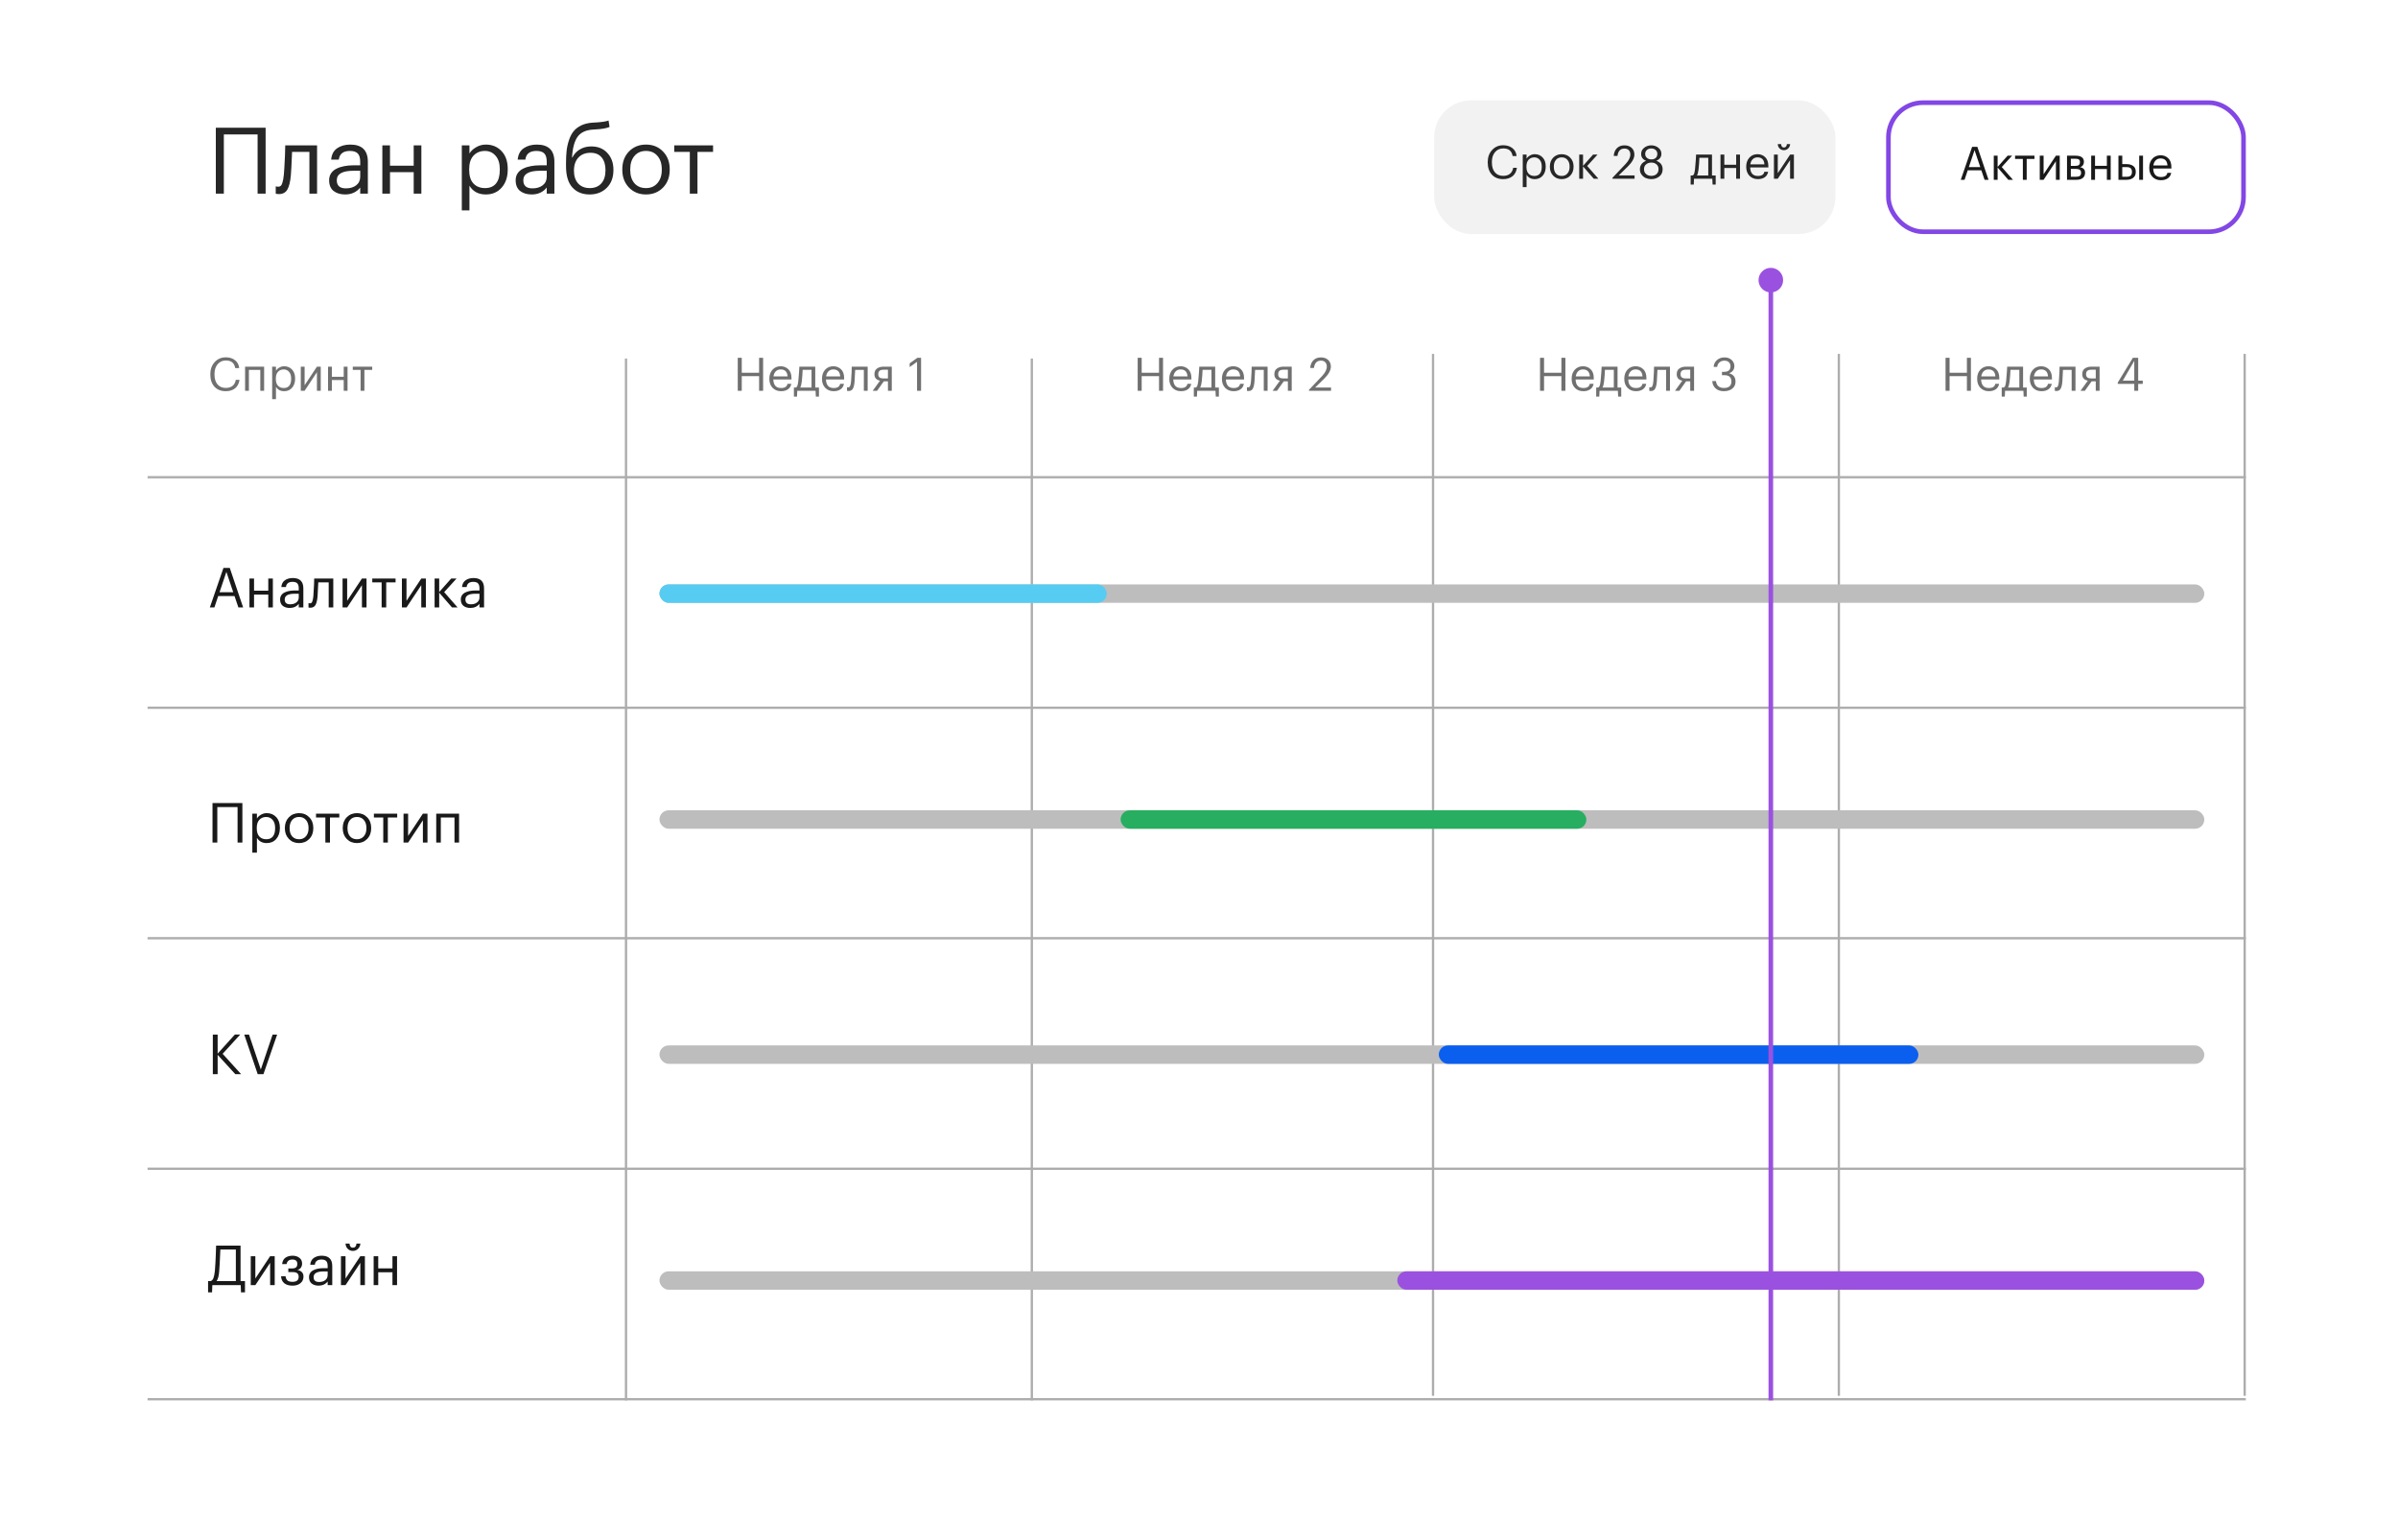 <?xml version="1.0" encoding="UTF-8"?> <svg xmlns="http://www.w3.org/2000/svg" width="520" height="334" viewBox="0 0 520 334" fill="none"> <g filter="url(#filter0_b_631_381)"> <rect y="0.766" width="520" height="333" rx="8" fill="white" fill-opacity="0.8"></rect> </g> <line x1="32" y1="103.516" x2="487" y2="103.516" stroke="#ADADAD" stroke-width="0.5"></line> <line x1="223.75" y1="303.766" x2="223.75" y2="77.766" stroke="#ADADAD" stroke-width="0.5"></line> <line x1="310.75" y1="302.766" x2="310.75" y2="76.766" stroke="#ADADAD" stroke-width="0.5"></line> <line x1="398.75" y1="302.766" x2="398.75" y2="76.766" stroke="#ADADAD" stroke-width="0.5"></line> <line x1="486.75" y1="302.766" x2="486.75" y2="76.766" stroke="#ADADAD" stroke-width="0.5"></line> <line x1="135.75" y1="303.766" x2="135.75" y2="77.766" stroke="#ADADAD" stroke-width="0.5"></line> <line x1="32" y1="153.516" x2="487" y2="153.516" stroke="#ADADAD" stroke-width="0.5"></line> <line x1="32" y1="203.516" x2="487" y2="203.516" stroke="#ADADAD" stroke-width="0.5"></line> <line x1="32" y1="253.516" x2="487" y2="253.516" stroke="#ADADAD" stroke-width="0.5"></line> <line x1="32" y1="303.516" x2="487" y2="303.516" stroke="#ADADAD" stroke-width="0.5"></line> <path d="M159.979 77.616H160.849V80.856H164.609V77.616H165.479V84.766H164.609V81.586H160.849V84.766H159.979V77.616ZM169.363 84.856C168.617 84.856 168.007 84.612 167.533 84.126C167.067 83.639 166.833 82.999 166.833 82.206V82.126C166.833 81.339 167.06 80.696 167.513 80.196C167.973 79.696 168.563 79.446 169.283 79.446C169.95 79.446 170.507 79.662 170.953 80.096C171.407 80.522 171.633 81.172 171.633 82.046V82.316H167.693C167.733 83.549 168.293 84.166 169.373 84.166C170.193 84.166 170.657 83.862 170.763 83.256H171.593C171.5 83.776 171.257 84.172 170.863 84.446C170.47 84.719 169.97 84.856 169.363 84.856ZM170.783 81.646C170.71 80.639 170.21 80.136 169.283 80.136C168.863 80.136 168.517 80.269 168.243 80.536C167.97 80.802 167.797 81.172 167.723 81.646H170.783ZM173.867 82.746C173.794 83.359 173.68 83.799 173.527 84.066H175.977V80.216H174.057C174.024 81.029 173.96 81.873 173.867 82.746ZM172.827 86.036H172.157V84.066H172.527C172.714 84.019 172.844 83.886 172.917 83.666C172.99 83.439 173.054 83.116 173.107 82.696C173.167 82.156 173.224 81.476 173.277 80.656C173.304 80.289 173.324 79.916 173.337 79.536H176.787V84.066H177.587V86.036H176.917L176.857 84.766H172.887L172.827 86.036ZM180.779 84.856C180.033 84.856 179.423 84.612 178.949 84.126C178.483 83.639 178.249 82.999 178.249 82.206V82.126C178.249 81.339 178.476 80.696 178.929 80.196C179.389 79.696 179.979 79.446 180.699 79.446C181.366 79.446 181.923 79.662 182.369 80.096C182.823 80.522 183.049 81.172 183.049 82.046V82.316H179.109C179.149 83.549 179.709 84.166 180.789 84.166C181.609 84.166 182.073 83.862 182.179 83.256H183.009C182.916 83.776 182.673 84.172 182.279 84.446C181.886 84.719 181.386 84.856 180.779 84.856ZM182.199 81.646C182.126 80.639 181.626 80.136 180.699 80.136C180.279 80.136 179.933 80.269 179.659 80.536C179.386 80.802 179.213 81.172 179.139 81.646H182.199ZM185.312 82.746C185.252 83.466 185.125 83.993 184.932 84.326C184.738 84.653 184.435 84.816 184.022 84.816C183.935 84.816 183.845 84.809 183.752 84.796L183.672 84.766V83.976L183.742 83.996C183.808 84.009 183.878 84.016 183.952 84.016C184.058 84.016 184.145 83.986 184.212 83.926C184.285 83.859 184.342 83.756 184.382 83.616C184.428 83.476 184.462 83.346 184.482 83.226C184.502 83.099 184.525 82.922 184.552 82.696C184.578 82.456 184.618 81.776 184.672 80.656L184.702 79.536H188.152V84.766H187.322V80.236H185.442C185.382 81.676 185.338 82.513 185.312 82.746ZM191.569 80.196C190.823 80.196 190.449 80.513 190.449 81.146V81.176C190.449 81.476 190.536 81.703 190.709 81.856C190.883 82.009 191.169 82.086 191.569 82.086H192.549V80.196H191.569ZM190.189 84.766H189.239L190.829 82.576C190.023 82.409 189.619 81.942 189.619 81.176V81.146C189.619 80.599 189.806 80.196 190.179 79.936C190.553 79.669 191.033 79.536 191.619 79.536H193.379V84.766H192.549V82.716H191.649L190.189 84.766ZM198.86 78.476L197.26 79.626V78.816L198.92 77.616H199.73V84.766H198.86V78.476Z" fill="#707070"></path> <path d="M48.95 84.856C47.917 84.856 47.1 84.529 46.5 83.876C45.907 83.222 45.61 82.343 45.61 81.236V81.156C45.61 80.096 45.927 79.222 46.56 78.536C47.193 77.849 47.997 77.506 48.97 77.506C49.75 77.506 50.407 77.709 50.94 78.116C51.48 78.522 51.79 79.099 51.87 79.846H51.01C50.91 79.293 50.697 78.879 50.37 78.606C50.05 78.332 49.587 78.196 48.98 78.196C48.24 78.196 47.643 78.466 47.19 79.006C46.737 79.539 46.51 80.252 46.51 81.146V81.226C46.51 82.139 46.727 82.856 47.16 83.376C47.6 83.889 48.203 84.146 48.97 84.146C49.563 84.146 50.047 83.999 50.42 83.706C50.8 83.406 51.037 82.969 51.13 82.396H51.94C51.82 83.203 51.497 83.816 50.97 84.236C50.443 84.649 49.77 84.856 48.95 84.856ZM56.445 80.236H53.975V84.766H53.145V79.536H57.275V84.766H56.445V80.236ZM59.015 79.536H59.845V80.416C59.999 80.149 60.239 79.922 60.565 79.736C60.892 79.543 61.242 79.446 61.615 79.446C62.315 79.446 62.885 79.683 63.325 80.156C63.772 80.629 63.995 81.269 63.995 82.076V82.156C63.995 82.963 63.775 83.616 63.335 84.116C62.902 84.609 62.329 84.856 61.615 84.856C60.815 84.856 60.225 84.539 59.845 83.906V86.586H59.015V79.536ZM61.535 84.166C62.055 84.166 62.452 83.999 62.725 83.666C62.999 83.326 63.135 82.836 63.135 82.196V82.116C63.135 81.483 62.982 80.996 62.675 80.656C62.375 80.309 61.992 80.136 61.525 80.136C61.019 80.136 60.605 80.306 60.285 80.646C59.972 80.979 59.815 81.469 59.815 82.116V82.196C59.815 82.843 59.969 83.332 60.275 83.666C60.589 83.999 61.009 84.166 61.535 84.166ZM65.225 84.766V79.536H66.055V83.566L68.725 79.536H69.555V84.766H68.725V80.736L66.055 84.766H65.225ZM74.533 82.436H71.963V84.766H71.133V79.536H71.963V81.736H74.533V79.536H75.363V84.766H74.533V82.436ZM80.711 80.236H79.021V84.766H78.191V80.236H76.501V79.536H80.711V80.236Z" fill="#707070"></path> <path d="M246.702 77.616H247.572V80.856H251.332V77.616H252.202V84.766H251.332V81.586H247.572V84.766H246.702V77.616ZM256.087 84.856C255.34 84.856 254.73 84.612 254.257 84.126C253.79 83.639 253.557 82.999 253.557 82.206V82.126C253.557 81.339 253.784 80.696 254.237 80.196C254.697 79.696 255.287 79.446 256.007 79.446C256.674 79.446 257.23 79.662 257.677 80.096C258.13 80.522 258.357 81.172 258.357 82.046V82.316H254.417C254.457 83.549 255.017 84.166 256.097 84.166C256.917 84.166 257.38 83.862 257.487 83.256H258.317C258.224 83.776 257.98 84.172 257.587 84.446C257.194 84.719 256.694 84.856 256.087 84.856ZM257.507 81.646C257.434 80.639 256.934 80.136 256.007 80.136C255.587 80.136 255.24 80.269 254.967 80.536C254.694 80.802 254.52 81.172 254.447 81.646H257.507ZM260.59 82.746C260.517 83.359 260.404 83.799 260.25 84.066H262.7V80.216H260.78C260.747 81.029 260.684 81.873 260.59 82.746ZM259.55 86.036H258.88V84.066H259.25C259.437 84.019 259.567 83.886 259.64 83.666C259.714 83.439 259.777 83.116 259.83 82.696C259.89 82.156 259.947 81.476 260 80.656C260.027 80.289 260.047 79.916 260.06 79.536H263.51V84.066H264.31V86.036H263.64L263.58 84.766H259.61L259.55 86.036ZM267.503 84.856C266.756 84.856 266.146 84.612 265.673 84.126C265.206 83.639 264.973 82.999 264.973 82.206V82.126C264.973 81.339 265.2 80.696 265.653 80.196C266.113 79.696 266.703 79.446 267.423 79.446C268.09 79.446 268.646 79.662 269.093 80.096C269.546 80.522 269.773 81.172 269.773 82.046V82.316H265.833C265.873 83.549 266.433 84.166 267.513 84.166C268.333 84.166 268.796 83.862 268.903 83.256H269.733C269.64 83.776 269.396 84.172 269.003 84.446C268.61 84.719 268.11 84.856 267.503 84.856ZM268.923 81.646C268.85 80.639 268.35 80.136 267.423 80.136C267.003 80.136 266.656 80.269 266.383 80.536C266.11 80.802 265.936 81.172 265.863 81.646H268.923ZM272.035 82.746C271.975 83.466 271.849 83.993 271.655 84.326C271.462 84.653 271.159 84.816 270.745 84.816C270.659 84.816 270.569 84.809 270.475 84.796L270.395 84.766V83.976L270.465 83.996C270.532 84.009 270.602 84.016 270.675 84.016C270.782 84.016 270.869 83.986 270.935 83.926C271.009 83.859 271.065 83.756 271.105 83.616C271.152 83.476 271.185 83.346 271.205 83.226C271.225 83.099 271.249 82.922 271.275 82.696C271.302 82.456 271.342 81.776 271.395 80.656L271.425 79.536H274.875V84.766H274.045V80.236H272.165C272.105 81.676 272.062 82.513 272.035 82.746ZM278.293 80.196C277.546 80.196 277.173 80.513 277.173 81.146V81.176C277.173 81.476 277.26 81.703 277.433 81.856C277.606 82.009 277.893 82.086 278.293 82.086H279.273V80.196H278.293ZM276.913 84.766H275.963L277.553 82.576C276.746 82.409 276.343 81.942 276.343 81.176V81.146C276.343 80.599 276.53 80.196 276.903 79.936C277.276 79.669 277.756 79.536 278.343 79.536H280.103V84.766H279.273V82.716H278.373L276.913 84.766ZM283.844 84.566L286.684 81.576C287.37 80.849 287.714 80.159 287.714 79.506C287.714 79.106 287.6 78.793 287.374 78.566C287.154 78.339 286.84 78.226 286.434 78.226C285.567 78.226 285.064 78.756 284.924 79.816H284.114C284.167 79.109 284.397 78.552 284.804 78.146C285.217 77.733 285.76 77.526 286.434 77.526C287.094 77.526 287.617 77.709 288.004 78.076C288.397 78.436 288.594 78.922 288.594 79.536C288.594 80.323 288.114 81.189 287.154 82.136L285.184 84.056H288.634V84.766H283.844V84.566Z" fill="#707070"></path> <rect x="311" y="21.766" width="87" height="29" rx="8" fill="#F2F2F2"></rect> <path d="M325.95 38.856C324.917 38.856 324.1 38.529 323.5 37.876C322.907 37.222 322.61 36.343 322.61 35.236V35.156C322.61 34.096 322.927 33.222 323.56 32.536C324.193 31.849 324.997 31.506 325.97 31.506C326.75 31.506 327.407 31.709 327.94 32.116C328.48 32.523 328.79 33.099 328.87 33.846H328.01C327.91 33.292 327.697 32.879 327.37 32.606C327.05 32.333 326.587 32.196 325.98 32.196C325.24 32.196 324.643 32.466 324.19 33.006C323.737 33.539 323.51 34.252 323.51 35.146V35.226C323.51 36.139 323.727 36.856 324.16 37.376C324.6 37.889 325.203 38.146 325.97 38.146C326.563 38.146 327.047 37.999 327.42 37.706C327.8 37.406 328.037 36.969 328.13 36.396H328.94C328.82 37.203 328.497 37.816 327.97 38.236C327.443 38.649 326.77 38.856 325.95 38.856ZM330.205 33.536H331.035V34.416C331.188 34.149 331.428 33.922 331.755 33.736C332.081 33.542 332.431 33.446 332.805 33.446C333.505 33.446 334.075 33.682 334.515 34.156C334.961 34.629 335.185 35.269 335.185 36.076V36.156C335.185 36.962 334.965 37.616 334.525 38.116C334.091 38.609 333.518 38.856 332.805 38.856C332.005 38.856 331.415 38.539 331.035 37.906V40.586H330.205V33.536ZM332.725 38.166C333.245 38.166 333.641 37.999 333.915 37.666C334.188 37.326 334.325 36.836 334.325 36.196V36.116C334.325 35.483 334.171 34.996 333.865 34.656C333.565 34.309 333.181 34.136 332.715 34.136C332.208 34.136 331.795 34.306 331.475 34.646C331.161 34.979 331.005 35.469 331.005 36.116V36.196C331.005 36.843 331.158 37.333 331.465 37.666C331.778 37.999 332.198 38.166 332.725 38.166ZM338.654 38.166C339.174 38.166 339.588 37.986 339.894 37.626C340.208 37.266 340.364 36.789 340.364 36.196V36.126C340.364 35.519 340.208 35.036 339.894 34.676C339.588 34.316 339.174 34.136 338.654 34.136C338.128 34.136 337.711 34.316 337.404 34.676C337.098 35.036 336.944 35.516 336.944 36.116V36.196C336.944 36.803 337.094 37.282 337.394 37.636C337.701 37.989 338.121 38.166 338.654 38.166ZM338.644 38.856C337.904 38.856 337.291 38.606 336.804 38.106C336.324 37.599 336.084 36.962 336.084 36.196V36.116C336.084 35.336 336.324 34.696 336.804 34.196C337.291 33.696 337.908 33.446 338.654 33.446C339.401 33.446 340.014 33.696 340.494 34.196C340.981 34.689 341.224 35.326 341.224 36.106V36.186C341.224 36.972 340.981 37.616 340.494 38.116C340.008 38.609 339.391 38.856 338.644 38.856ZM343.279 36.096V38.766H342.449V33.536H343.279V35.976L345.449 33.536H346.419L344.179 35.996L346.609 38.766H345.599L343.279 36.096ZM349.662 38.566L352.502 35.576C353.189 34.849 353.532 34.159 353.532 33.506C353.532 33.106 353.419 32.792 353.192 32.566C352.972 32.339 352.659 32.226 352.252 32.226C351.385 32.226 350.882 32.756 350.742 33.816H349.932C349.985 33.109 350.215 32.553 350.622 32.146C351.035 31.733 351.579 31.526 352.252 31.526C352.912 31.526 353.435 31.709 353.822 32.076C354.215 32.436 354.412 32.922 354.412 33.536C354.412 34.322 353.932 35.189 352.972 36.136L351.002 38.056H354.452V38.766H349.662V38.566ZM358.079 38.856C357.672 38.856 357.285 38.782 356.919 38.636C356.552 38.483 356.242 38.239 355.989 37.906C355.735 37.572 355.609 37.182 355.609 36.736C355.609 36.276 355.732 35.889 355.979 35.576C356.225 35.263 356.552 35.032 356.959 34.886C356.239 34.599 355.879 34.099 355.879 33.386C355.879 32.839 356.099 32.392 356.539 32.046C356.985 31.699 357.499 31.526 358.079 31.526C358.659 31.526 359.169 31.699 359.609 32.046C360.049 32.386 360.269 32.826 360.269 33.366C360.269 34.053 359.902 34.556 359.169 34.876C360.082 35.216 360.539 35.829 360.539 36.716C360.539 37.389 360.292 37.916 359.799 38.296C359.312 38.669 358.739 38.856 358.079 38.856ZM358.079 38.146C358.539 38.146 358.915 38.019 359.209 37.766C359.502 37.506 359.649 37.146 359.649 36.686C359.649 36.239 359.499 35.892 359.199 35.646C358.905 35.392 358.539 35.266 358.099 35.266C357.645 35.266 357.265 35.392 356.959 35.646C356.652 35.892 356.499 36.246 356.499 36.706C356.499 37.153 356.652 37.506 356.959 37.766C357.265 38.019 357.639 38.146 358.079 38.146ZM358.109 34.576C358.495 34.576 358.805 34.469 359.039 34.256C359.272 34.042 359.389 33.749 359.389 33.376C359.389 33.036 359.265 32.756 359.019 32.536C358.772 32.316 358.459 32.206 358.079 32.206C357.692 32.206 357.375 32.312 357.129 32.526C356.882 32.739 356.759 33.029 356.759 33.396C356.759 33.756 356.889 34.042 357.149 34.256C357.409 34.469 357.729 34.576 358.109 34.576ZM368.323 36.746C368.25 37.359 368.136 37.799 367.983 38.066H370.433V34.216H368.513C368.48 35.029 368.416 35.873 368.323 36.746ZM367.283 40.036H366.613V38.066H366.983C367.17 38.019 367.3 37.886 367.373 37.666C367.446 37.439 367.51 37.116 367.563 36.696C367.623 36.156 367.68 35.476 367.733 34.656C367.76 34.289 367.78 33.916 367.793 33.536H371.243V38.066H372.043V40.036H371.373L371.313 38.766H367.343L367.283 40.036ZM376.484 36.436H373.914V38.766H373.084V33.536H373.914V35.736H376.484V33.536H377.314V38.766H376.484V36.436ZM381.192 38.856C380.446 38.856 379.836 38.612 379.362 38.126C378.896 37.639 378.662 36.999 378.662 36.206V36.126C378.662 35.339 378.889 34.696 379.342 34.196C379.802 33.696 380.392 33.446 381.112 33.446C381.779 33.446 382.336 33.663 382.782 34.096C383.236 34.523 383.462 35.172 383.462 36.046V36.316H379.522C379.562 37.549 380.122 38.166 381.202 38.166C382.022 38.166 382.486 37.862 382.592 37.256H383.422C383.329 37.776 383.086 38.172 382.692 38.446C382.299 38.719 381.799 38.856 381.192 38.856ZM382.612 35.646C382.539 34.639 382.039 34.136 381.112 34.136C380.692 34.136 380.346 34.269 380.072 34.536C379.799 34.803 379.626 35.172 379.552 35.646H382.612ZM386.826 32.576C386.466 32.576 386.159 32.453 385.906 32.206C385.653 31.953 385.519 31.636 385.506 31.256H386.226C386.266 31.749 386.466 31.996 386.826 31.996C387.219 31.996 387.439 31.749 387.486 31.256H388.186C388.159 31.636 388.016 31.953 387.756 32.206C387.503 32.453 387.193 32.576 386.826 32.576ZM384.676 38.766V33.536H385.506V37.566L388.176 33.536H389.006V38.766H388.176V34.736L385.506 38.766H384.676Z" fill="#272727"></path> <path d="M55.86 29.16H48.54V42H46.8V27.7H57.6V42H55.86V29.16ZM63.075 37.96C62.955 39.4 62.701 40.453 62.315 41.12C61.928 41.773 61.321 42.1 60.495 42.1C60.321 42.1 60.141 42.087 59.955 42.06L59.794 42V40.42L59.934 40.46C60.068 40.487 60.208 40.5 60.355 40.5C60.568 40.5 60.741 40.44 60.874 40.32C61.021 40.187 61.135 39.98 61.215 39.7C61.308 39.42 61.374 39.16 61.414 38.92C61.455 38.667 61.501 38.313 61.554 37.86C61.608 37.38 61.688 36.02 61.794 33.78L61.855 31.54H68.754V42H67.094V32.94H63.334C63.215 35.82 63.128 37.493 63.075 37.96ZM74.85 42.18C73.823 42.18 72.983 41.927 72.33 41.42C71.69 40.9 71.37 40.127 71.37 39.1C71.37 38.527 71.51 38.027 71.79 37.6C72.083 37.16 72.483 36.82 72.99 36.58C73.496 36.327 74.05 36.147 74.65 36.04C75.25 35.92 75.903 35.86 76.61 35.86H78.11V35.1C78.11 34.26 77.936 33.66 77.59 33.3C77.243 32.927 76.67 32.74 75.87 32.74C74.43 32.74 73.63 33.367 73.47 34.62H71.81C71.916 33.5 72.35 32.68 73.11 32.16C73.883 31.627 74.83 31.36 75.95 31.36C78.496 31.36 79.77 32.607 79.77 35.1V42H78.11V40.68C77.31 41.68 76.223 42.18 74.85 42.18ZM75.01 40.86C75.916 40.86 76.656 40.64 77.23 40.2C77.816 39.747 78.11 39.127 78.11 38.34V37.04H76.67C74.243 37.04 73.03 37.727 73.03 39.1C73.03 40.273 73.69 40.86 75.01 40.86ZM89.71 37.34H84.57V42H82.91V31.54H84.57V35.94H89.71V31.54H91.371V42H89.71V37.34ZM100.14 31.54H101.8V33.3C102.107 32.767 102.587 32.313 103.24 31.94C103.893 31.553 104.593 31.36 105.34 31.36C106.74 31.36 107.88 31.833 108.76 32.78C109.653 33.727 110.1 35.007 110.1 36.62V36.78C110.1 38.393 109.66 39.7 108.78 40.7C107.913 41.687 106.767 42.18 105.34 42.18C103.74 42.18 102.56 41.547 101.8 40.28V45.64H100.14V31.54ZM105.18 40.8C106.22 40.8 107.013 40.467 107.56 39.8C108.107 39.12 108.38 38.14 108.38 36.86V36.7C108.38 35.433 108.073 34.46 107.46 33.78C106.86 33.087 106.093 32.74 105.16 32.74C104.147 32.74 103.32 33.08 102.68 33.76C102.053 34.427 101.74 35.407 101.74 36.7V36.86C101.74 38.153 102.047 39.133 102.66 39.8C103.287 40.467 104.127 40.8 105.18 40.8ZM115.299 42.18C114.272 42.18 113.432 41.927 112.779 41.42C112.139 40.9 111.819 40.127 111.819 39.1C111.819 38.527 111.959 38.027 112.239 37.6C112.532 37.16 112.932 36.82 113.439 36.58C113.946 36.327 114.499 36.147 115.099 36.04C115.699 35.92 116.352 35.86 117.059 35.86H118.559V35.1C118.559 34.26 118.386 33.66 118.039 33.3C117.692 32.927 117.119 32.74 116.319 32.74C114.879 32.74 114.079 33.367 113.919 34.62H112.259C112.366 33.5 112.799 32.68 113.559 32.16C114.332 31.627 115.279 31.36 116.399 31.36C118.946 31.36 120.219 32.607 120.219 35.1V42H118.559V40.68C117.759 41.68 116.672 42.18 115.299 42.18ZM115.459 40.86C116.366 40.86 117.106 40.64 117.679 40.2C118.266 39.747 118.559 39.127 118.559 38.34V37.04H117.119C114.692 37.04 113.479 37.727 113.479 39.1C113.479 40.273 114.139 40.86 115.459 40.86ZM127.86 42.18C126.286 42.18 125.04 41.673 124.12 40.66C123.2 39.647 122.74 38.107 122.74 36.04V35.4C122.74 34.413 122.78 33.54 122.86 32.78C122.94 32.007 123.106 31.233 123.36 30.46C123.613 29.673 123.946 29.02 124.36 28.5C124.773 27.98 125.333 27.547 126.04 27.2C126.76 26.853 127.606 26.653 128.58 26.6L128.98 26.58C130.446 26.5 131.44 26.353 131.96 26.14L132.18 27.54C131.5 27.833 130.44 28.013 129 28.08L128.7 28.1C127.086 28.18 125.933 28.707 125.24 29.68C124.56 30.64 124.16 32.133 124.04 34.16H124.12C124.48 33.427 125.013 32.847 125.72 32.42C126.44 31.98 127.273 31.76 128.22 31.76C129.673 31.76 130.833 32.233 131.7 33.18C132.58 34.113 133.02 35.327 133.02 36.82V36.9C133.02 38.513 132.533 39.8 131.56 40.76C130.6 41.707 129.366 42.18 127.86 42.18ZM125.36 39.78C125.973 40.46 126.813 40.8 127.88 40.8C128.946 40.8 129.78 40.467 130.38 39.8C130.993 39.12 131.3 38.16 131.3 36.92V36.88C131.3 35.72 131.02 34.807 130.46 34.14C129.913 33.473 129.113 33.14 128.06 33.14C126.953 33.14 126.073 33.487 125.42 34.18C124.78 34.873 124.46 35.82 124.46 37.02V37.06C124.46 38.193 124.76 39.1 125.36 39.78ZM140.086 40.8C141.126 40.8 141.952 40.44 142.566 39.72C143.192 39 143.506 38.047 143.506 36.86V36.72C143.506 35.507 143.192 34.54 142.566 33.82C141.952 33.1 141.126 32.74 140.086 32.74C139.032 32.74 138.199 33.1 137.586 33.82C136.972 34.54 136.666 35.5 136.666 36.7V36.86C136.666 38.073 136.966 39.033 137.566 39.74C138.179 40.447 139.019 40.8 140.086 40.8ZM140.066 42.18C138.586 42.18 137.359 41.68 136.386 40.68C135.426 39.667 134.946 38.393 134.946 36.86V36.7C134.946 35.14 135.426 33.86 136.386 32.86C137.359 31.86 138.592 31.36 140.086 31.36C141.579 31.36 142.806 31.86 143.766 32.86C144.739 33.847 145.226 35.12 145.226 36.68V36.84C145.226 38.413 144.739 39.7 143.766 40.7C142.792 41.687 141.559 42.18 140.066 42.18ZM154.625 32.94H151.245V42H149.585V32.94H146.205V31.54H154.625V32.94Z" fill="#272727"></path> <path d="M421.89 77.616H422.76V80.856H426.52V77.616H427.39V84.766H426.52V81.586H422.76V84.766H421.89V77.616ZM431.274 84.856C430.528 84.856 429.918 84.612 429.444 84.126C428.978 83.639 428.744 82.999 428.744 82.206V82.126C428.744 81.339 428.971 80.696 429.424 80.196C429.884 79.696 430.474 79.446 431.194 79.446C431.861 79.446 432.418 79.662 432.864 80.096C433.318 80.522 433.544 81.172 433.544 82.046V82.316H429.604C429.644 83.549 430.204 84.166 431.284 84.166C432.104 84.166 432.568 83.862 432.674 83.256H433.504C433.411 83.776 433.168 84.172 432.774 84.446C432.381 84.719 431.881 84.856 431.274 84.856ZM432.694 81.646C432.621 80.639 432.121 80.136 431.194 80.136C430.774 80.136 430.428 80.269 430.154 80.536C429.881 80.802 429.708 81.172 429.634 81.646H432.694ZM435.778 82.746C435.705 83.359 435.591 83.799 435.438 84.066H437.888V80.216H435.968C435.935 81.029 435.871 81.873 435.778 82.746ZM434.738 86.036H434.068V84.066H434.438C434.625 84.019 434.755 83.886 434.828 83.666C434.901 83.439 434.965 83.116 435.018 82.696C435.078 82.156 435.135 81.476 435.188 80.656C435.215 80.289 435.235 79.916 435.248 79.536H438.698V84.066H439.498V86.036H438.828L438.768 84.766H434.798L434.738 86.036ZM442.69 84.856C441.944 84.856 441.334 84.612 440.86 84.126C440.394 83.639 440.16 82.999 440.16 82.206V82.126C440.16 81.339 440.387 80.696 440.84 80.196C441.3 79.696 441.89 79.446 442.61 79.446C443.277 79.446 443.834 79.662 444.28 80.096C444.734 80.522 444.96 81.172 444.96 82.046V82.316H441.02C441.06 83.549 441.62 84.166 442.7 84.166C443.52 84.166 443.984 83.862 444.09 83.256H444.92C444.827 83.776 444.584 84.172 444.19 84.446C443.797 84.719 443.297 84.856 442.69 84.856ZM444.11 81.646C444.037 80.639 443.537 80.136 442.61 80.136C442.19 80.136 441.844 80.269 441.57 80.536C441.297 80.802 441.124 81.172 441.05 81.646H444.11ZM447.223 82.746C447.163 83.466 447.036 83.993 446.843 84.326C446.649 84.653 446.346 84.816 445.933 84.816C445.846 84.816 445.756 84.809 445.663 84.796L445.583 84.766V83.976L445.653 83.996C445.719 84.009 445.789 84.016 445.863 84.016C445.969 84.016 446.056 83.986 446.123 83.926C446.196 83.859 446.253 83.756 446.293 83.616C446.339 83.476 446.373 83.346 446.393 83.226C446.413 83.099 446.436 82.922 446.463 82.696C446.489 82.456 446.529 81.776 446.583 80.656L446.613 79.536H450.063V84.766H449.233V80.236H447.353C447.293 81.676 447.249 82.513 447.223 82.746ZM453.48 80.196C452.734 80.196 452.36 80.513 452.36 81.146V81.176C452.36 81.476 452.447 81.703 452.62 81.856C452.794 82.009 453.08 82.086 453.48 82.086H454.46V80.196H453.48ZM452.1 84.766H451.15L452.74 82.576C451.934 82.409 451.53 81.942 451.53 81.176V81.146C451.53 80.599 451.717 80.196 452.09 79.936C452.464 79.669 452.944 79.536 453.53 79.536H455.29V84.766H454.46V82.716H453.56L452.1 84.766ZM462.811 83.266H459.231V82.986L462.501 77.616H463.661V82.556H464.651V83.266H463.661V84.766H462.811V83.266ZM462.811 82.556V78.276L460.331 82.556H462.811Z" fill="#707070"></path> <rect x="409.5" y="22.266" width="77" height="28" rx="7.5" stroke="#8247E5"></rect> <path d="M427.648 31.85H428.788L431.208 39H430.348L429.648 36.94H426.698L426.008 39H425.188L427.648 31.85ZM426.938 36.25H429.418L428.178 32.57L426.938 36.25ZM433.176 36.33V39H432.346V33.77H433.176V36.21L435.346 33.77H436.316L434.076 36.23L436.506 39H435.496L433.176 36.33ZM441.172 34.47H439.482V39H438.652V34.47H436.962V33.77H441.172V34.47ZM442.317 39V33.77H443.147V37.8L445.817 33.77H446.647V39H445.817V34.97L443.147 39H442.317ZM448.225 33.77H450.055C451.281 33.77 451.895 34.213 451.895 35.1V35.13C451.895 35.383 451.825 35.617 451.685 35.83C451.545 36.037 451.335 36.177 451.055 36.25C451.781 36.41 452.145 36.803 452.145 37.43V37.46C452.145 37.967 451.978 38.35 451.645 38.61C451.318 38.87 450.861 39 450.275 39H448.225V33.77ZM449.055 34.43V35.98H450.055C450.401 35.98 450.648 35.917 450.795 35.79C450.948 35.663 451.025 35.457 451.025 35.17V35.14C451.025 34.873 450.945 34.69 450.785 34.59C450.631 34.483 450.385 34.43 450.045 34.43H449.055ZM449.055 36.64V38.34H450.195C450.561 38.34 450.831 38.277 451.005 38.15C451.185 38.017 451.275 37.803 451.275 37.51V37.48C451.275 37.187 451.185 36.973 451.005 36.84C450.831 36.707 450.561 36.64 450.195 36.64H449.055ZM456.869 36.67H454.299V39H453.469V33.77H454.299V35.97H456.869V33.77H457.699V39H456.869V36.67ZM463.877 33.77H464.707V39H463.877V33.77ZM459.377 33.77H460.207V35.6H461.137C461.73 35.6 462.21 35.733 462.577 36C462.95 36.267 463.137 36.687 463.137 37.26V37.29C463.137 37.857 462.95 38.283 462.577 38.57C462.204 38.857 461.724 39 461.137 39H459.377V33.77ZM461.187 38.34C461.58 38.34 461.864 38.257 462.037 38.09C462.217 37.917 462.307 37.65 462.307 37.29V37.26C462.307 36.927 462.22 36.677 462.047 36.51C461.874 36.337 461.587 36.25 461.187 36.25H460.207V38.34H461.187ZM468.589 39.09C467.842 39.09 467.232 38.847 466.759 38.36C466.292 37.873 466.059 37.233 466.059 36.44V36.36C466.059 35.573 466.285 34.93 466.739 34.43C467.199 33.93 467.789 33.68 468.509 33.68C469.175 33.68 469.732 33.897 470.179 34.33C470.632 34.757 470.859 35.407 470.859 36.28V36.55H466.919C466.959 37.783 467.519 38.4 468.599 38.4C469.419 38.4 469.882 38.097 469.989 37.49H470.819C470.725 38.01 470.482 38.407 470.089 38.68C469.695 38.953 469.195 39.09 468.589 39.09ZM470.009 35.88C469.935 34.873 469.435 34.37 468.509 34.37C468.089 34.37 467.742 34.503 467.469 34.77C467.195 35.037 467.022 35.407 466.949 35.88H470.009Z" fill="#191919"></path> <path d="M46.152 224.42H47.196V228.548L50.928 224.408H52.092L48.276 228.584L52.284 233H51.024L47.196 228.812V233H46.152V224.42ZM52.967 224.42H53.999L56.555 231.992L59.111 224.42H60.095L57.131 233H55.883L52.967 224.42Z" fill="#191919"></path> <rect x="143" y="226.766" width="335" height="4" rx="2" fill="#BDBDBD"></rect> <rect x="312" y="226.766" width="104" height="4" rx="2" fill="#0B5FEF"></rect> <path d="M48.456 123.186H49.824L52.728 131.766H51.696L50.856 129.294H47.316L46.488 131.766H45.504L48.456 123.186ZM47.604 128.466H50.58L49.092 124.05L47.604 128.466ZM58.174 128.97H55.09V131.766H54.094V125.49H55.09V128.13H58.174V125.49H59.17V131.766H58.174V128.97ZM62.828 131.874C62.212 131.874 61.708 131.722 61.316 131.418C60.932 131.106 60.74 130.642 60.74 130.026C60.74 129.682 60.824 129.382 60.992 129.126C61.168 128.862 61.408 128.658 61.712 128.514C62.016 128.362 62.348 128.254 62.708 128.19C63.068 128.118 63.46 128.082 63.884 128.082H64.784V127.626C64.784 127.122 64.68 126.762 64.472 126.546C64.264 126.322 63.92 126.21 63.44 126.21C62.576 126.21 62.096 126.586 62 127.338H61.004C61.068 126.666 61.328 126.174 61.784 125.862C62.248 125.542 62.816 125.382 63.488 125.382C65.016 125.382 65.78 126.13 65.78 127.626V131.766H64.784V130.974C64.304 131.574 63.652 131.874 62.828 131.874ZM62.924 131.082C63.468 131.082 63.912 130.95 64.256 130.686C64.608 130.414 64.784 130.042 64.784 129.57V128.79H63.92C62.464 128.79 61.736 129.202 61.736 130.026C61.736 130.73 62.132 131.082 62.924 131.082ZM68.864 129.342C68.792 130.206 68.64 130.838 68.408 131.238C68.176 131.63 67.812 131.826 67.316 131.826C67.212 131.826 67.104 131.818 66.992 131.802L66.896 131.766V130.818L66.98 130.842C67.06 130.858 67.144 130.866 67.232 130.866C67.36 130.866 67.464 130.83 67.544 130.758C67.632 130.678 67.7 130.554 67.748 130.386C67.804 130.218 67.844 130.062 67.868 129.918C67.892 129.766 67.92 129.554 67.952 129.282C67.984 128.994 68.032 128.178 68.096 126.834L68.132 125.49H72.272V131.766H71.276V126.33H69.02C68.948 128.058 68.896 129.062 68.864 129.342ZM74.285 131.766V125.49H75.281V130.326L78.485 125.49H79.481V131.766H78.485V126.93L75.281 131.766H74.285ZM85.779 126.33H83.751V131.766H82.755V126.33H80.727V125.49H85.779V126.33ZM87.153 131.766V125.49H88.148V130.326L91.353 125.49H92.349V131.766H91.353V126.93L88.148 131.766H87.153ZM95.238 128.562V131.766H94.242V125.49H95.238V128.418L97.842 125.49H99.006L96.318 128.442L99.234 131.766H98.022L95.238 128.562ZM102.015 131.874C101.399 131.874 100.895 131.722 100.503 131.418C100.119 131.106 99.927 130.642 99.927 130.026C99.927 129.682 100.011 129.382 100.179 129.126C100.355 128.862 100.595 128.658 100.899 128.514C101.203 128.362 101.535 128.254 101.895 128.19C102.255 128.118 102.647 128.082 103.071 128.082H103.971V127.626C103.971 127.122 103.867 126.762 103.659 126.546C103.451 126.322 103.107 126.21 102.627 126.21C101.763 126.21 101.283 126.586 101.187 127.338H100.191C100.255 126.666 100.515 126.174 100.971 125.862C101.435 125.542 102.003 125.382 102.675 125.382C104.203 125.382 104.967 126.13 104.967 127.626V131.766H103.971V130.974C103.491 131.574 102.839 131.874 102.015 131.874ZM102.111 131.082C102.655 131.082 103.099 130.95 103.443 130.686C103.795 130.414 103.971 130.042 103.971 129.57V128.79H103.107C101.651 128.79 100.923 129.202 100.923 130.026C100.923 130.73 101.319 131.082 102.111 131.082Z" fill="#191919"></path> <rect x="143" y="126.766" width="335" height="4" rx="2" fill="#BDBDBD"></rect> <rect x="143" y="126.766" width="97" height="4" rx="2" fill="#56CCF2"></rect> <path d="M51.516 175.062H47.124V182.766H46.08V174.186H52.56V182.766H51.516V175.062ZM54.717 176.49H55.713V177.546C55.897 177.226 56.185 176.954 56.577 176.73C56.969 176.498 57.389 176.382 57.837 176.382C58.677 176.382 59.361 176.666 59.889 177.234C60.425 177.802 60.693 178.57 60.693 179.538V179.634C60.693 180.602 60.429 181.386 59.901 181.986C59.381 182.578 58.693 182.874 57.837 182.874C56.877 182.874 56.169 182.494 55.713 181.734V184.95H54.717V176.49ZM57.741 182.046C58.365 182.046 58.841 181.846 59.169 181.446C59.497 181.038 59.661 180.45 59.661 179.682V179.586C59.661 178.826 59.477 178.242 59.109 177.834C58.749 177.418 58.289 177.21 57.729 177.21C57.121 177.21 56.625 177.414 56.241 177.822C55.865 178.222 55.677 178.81 55.677 179.586V179.682C55.677 180.458 55.861 181.046 56.229 181.446C56.605 181.846 57.109 182.046 57.741 182.046ZM64.856 182.046C65.48 182.046 65.976 181.83 66.344 181.398C66.72 180.966 66.908 180.394 66.908 179.682V179.598C66.908 178.87 66.72 178.29 66.344 177.858C65.976 177.426 65.48 177.21 64.856 177.21C64.224 177.21 63.724 177.426 63.356 177.858C62.988 178.29 62.804 178.866 62.804 179.586V179.682C62.804 180.41 62.984 180.986 63.344 181.41C63.712 181.834 64.216 182.046 64.856 182.046ZM64.844 182.874C63.956 182.874 63.22 182.574 62.636 181.974C62.06 181.366 61.772 180.602 61.772 179.682V179.586C61.772 178.65 62.06 177.882 62.636 177.282C63.22 176.682 63.96 176.382 64.856 176.382C65.752 176.382 66.488 176.682 67.064 177.282C67.648 177.874 67.94 178.638 67.94 179.574V179.67C67.94 180.614 67.648 181.386 67.064 181.986C66.48 182.578 65.74 182.874 64.844 182.874ZM73.58 177.33H71.552V182.766H70.556V177.33H68.528V176.49H73.58V177.33ZM77.407 182.046C78.031 182.046 78.527 181.83 78.895 181.398C79.271 180.966 79.459 180.394 79.459 179.682V179.598C79.459 178.87 79.271 178.29 78.895 177.858C78.527 177.426 78.031 177.21 77.407 177.21C76.775 177.21 76.275 177.426 75.907 177.858C75.539 178.29 75.355 178.866 75.355 179.586V179.682C75.355 180.41 75.535 180.986 75.895 181.41C76.263 181.834 76.767 182.046 77.407 182.046ZM77.395 182.874C76.507 182.874 75.771 182.574 75.187 181.974C74.611 181.366 74.323 180.602 74.323 179.682V179.586C74.323 178.65 74.611 177.882 75.187 177.282C75.771 176.682 76.511 176.382 77.407 176.382C78.303 176.382 79.039 176.682 79.615 177.282C80.199 177.874 80.491 178.638 80.491 179.574V179.67C80.491 180.614 80.199 181.386 79.615 181.986C79.031 182.578 78.291 182.874 77.395 182.874ZM86.131 177.33H84.103V182.766H83.107V177.33H81.079V176.49H86.131V177.33ZM87.504 182.766V176.49H88.5V181.326L91.704 176.49H92.7V182.766H91.704V177.93L88.5 182.766H87.504ZM98.554 177.33H95.59V182.766H94.594V176.49H99.55V182.766H98.554V177.33Z" fill="#191919"></path> <rect x="143" y="175.766" width="335" height="4" rx="2" fill="#BDBDBD"></rect> <rect x="243" y="175.766" width="101" height="4" rx="2" fill="#27AE60"></rect> <path d="M47.532 275.754C47.46 276.754 47.272 277.466 46.968 277.89H51.144V271.038H47.784C47.768 271.262 47.748 271.686 47.724 272.31C47.7 272.926 47.672 273.534 47.64 274.134C47.608 274.726 47.572 275.266 47.532 275.754ZM45.984 280.326H45.12V277.89H45.66C45.948 277.802 46.156 277.582 46.284 277.23C46.42 276.878 46.524 276.358 46.596 275.67C46.692 274.478 46.76 273.266 46.8 272.034C46.832 271.194 46.852 270.578 46.86 270.186H52.164V277.89H53.124V280.326H52.26L52.2 278.766H46.044L45.984 280.326ZM54.375 278.766V272.49H55.371V277.326L58.575 272.49H59.571V278.766H58.575V273.93L55.371 278.766H54.375ZM65.509 274.122C65.509 274.434 65.417 274.722 65.233 274.986C65.057 275.242 64.805 275.402 64.477 275.466C64.885 275.538 65.209 275.694 65.449 275.934C65.689 276.174 65.809 276.49 65.809 276.882V276.918C65.809 277.502 65.593 277.974 65.161 278.334C64.737 278.694 64.157 278.874 63.421 278.874C62.661 278.874 62.065 278.698 61.633 278.346C61.209 277.986 60.981 277.482 60.949 276.834H61.921C61.969 277.234 62.105 277.538 62.329 277.746C62.561 277.946 62.925 278.046 63.421 278.046C64.317 278.046 64.765 277.69 64.765 276.978V276.942C64.765 276.59 64.657 276.334 64.441 276.174C64.233 276.014 63.909 275.934 63.469 275.934H62.521V275.142H63.301C63.717 275.142 64.013 275.066 64.189 274.914C64.373 274.762 64.465 274.514 64.465 274.17V274.134C64.465 273.518 64.105 273.21 63.385 273.21C62.689 273.21 62.273 273.538 62.137 274.194H61.177C61.249 273.562 61.489 273.102 61.897 272.814C62.313 272.526 62.829 272.382 63.445 272.382C64.037 272.382 64.529 272.534 64.921 272.838C65.313 273.134 65.509 273.55 65.509 274.086V274.122ZM69.097 278.874C68.481 278.874 67.977 278.722 67.585 278.418C67.201 278.106 67.009 277.642 67.009 277.026C67.009 276.682 67.093 276.382 67.261 276.126C67.437 275.862 67.677 275.658 67.981 275.514C68.285 275.362 68.617 275.254 68.977 275.19C69.337 275.118 69.729 275.082 70.153 275.082H71.053V274.626C71.053 274.122 70.949 273.762 70.741 273.546C70.533 273.322 70.189 273.21 69.709 273.21C68.845 273.21 68.365 273.586 68.269 274.338H67.273C67.337 273.666 67.597 273.174 68.053 272.862C68.517 272.542 69.085 272.382 69.757 272.382C71.285 272.382 72.049 273.13 72.049 274.626V278.766H71.053V277.974C70.573 278.574 69.921 278.874 69.097 278.874ZM69.193 278.082C69.737 278.082 70.181 277.95 70.525 277.686C70.877 277.414 71.053 277.042 71.053 276.57V275.79H70.189C68.733 275.79 68.005 276.202 68.005 277.026C68.005 277.73 68.401 278.082 69.193 278.082ZM76.514 271.338C76.082 271.338 75.714 271.19 75.41 270.894C75.106 270.59 74.946 270.21 74.93 269.754H75.794C75.842 270.346 76.082 270.642 76.514 270.642C76.986 270.642 77.25 270.346 77.306 269.754H78.146C78.114 270.21 77.942 270.59 77.63 270.894C77.326 271.19 76.954 271.338 76.514 271.338ZM73.934 278.766V272.49H74.93V277.326L78.134 272.49H79.13V278.766H78.134V273.93L74.93 278.766H73.934ZM85.104 275.97H82.02V278.766H81.024V272.49H82.02V275.13H85.104V272.49H86.1V278.766H85.104V275.97Z" fill="#191919"></path> <rect x="143" y="275.766" width="335" height="4" rx="2" fill="#BDBDBD"></rect> <rect x="303" y="275.766" width="175" height="4" rx="2" fill="#9B51E0"></rect> <path d="M384 63.432C385.473 63.432 386.667 62.239 386.667 60.766C386.667 59.293 385.473 58.099 384 58.099C382.527 58.099 381.333 59.293 381.333 60.766C381.333 62.239 382.527 63.432 384 63.432ZM384.5 303.766L384.5 60.766L383.5 60.766L383.5 303.766L384.5 303.766Z" fill="#9B51E0"></path> <path d="M333.953 77.616H334.823V80.856H338.583V77.616H339.453V84.766H338.583V81.586H334.823V84.766H333.953V77.616ZM343.338 84.856C342.591 84.856 341.981 84.612 341.508 84.126C341.041 83.639 340.808 82.999 340.808 82.206V82.126C340.808 81.339 341.035 80.696 341.488 80.196C341.948 79.696 342.538 79.446 343.258 79.446C343.925 79.446 344.481 79.662 344.928 80.096C345.381 80.522 345.608 81.172 345.608 82.046V82.316H341.668C341.708 83.549 342.268 84.166 343.348 84.166C344.168 84.166 344.631 83.862 344.738 83.256H345.568C345.475 83.776 345.231 84.172 344.838 84.446C344.445 84.719 343.945 84.856 343.338 84.856ZM344.758 81.646C344.685 80.639 344.185 80.136 343.258 80.136C342.838 80.136 342.491 80.269 342.218 80.536C341.945 80.802 341.771 81.172 341.698 81.646H344.758ZM347.841 82.746C347.768 83.359 347.655 83.799 347.501 84.066H349.951V80.216H348.031C347.998 81.029 347.935 81.873 347.841 82.746ZM346.801 86.036H346.131V84.066H346.501C346.688 84.019 346.818 83.886 346.891 83.666C346.965 83.439 347.028 83.116 347.081 82.696C347.141 82.156 347.198 81.476 347.251 80.656C347.278 80.289 347.298 79.916 347.311 79.536H350.761V84.066H351.561V86.036H350.891L350.831 84.766H346.861L346.801 86.036ZM354.754 84.856C354.007 84.856 353.397 84.612 352.924 84.126C352.457 83.639 352.224 82.999 352.224 82.206V82.126C352.224 81.339 352.451 80.696 352.904 80.196C353.364 79.696 353.954 79.446 354.674 79.446C355.341 79.446 355.897 79.662 356.344 80.096C356.797 80.522 357.024 81.172 357.024 82.046V82.316H353.084C353.124 83.549 353.684 84.166 354.764 84.166C355.584 84.166 356.047 83.862 356.154 83.256H356.984C356.891 83.776 356.647 84.172 356.254 84.446C355.861 84.719 355.361 84.856 354.754 84.856ZM356.174 81.646C356.101 80.639 355.601 80.136 354.674 80.136C354.254 80.136 353.907 80.269 353.634 80.536C353.361 80.802 353.187 81.172 353.114 81.646H356.174ZM359.286 82.746C359.226 83.466 359.1 83.993 358.906 84.326C358.713 84.653 358.41 84.816 357.996 84.816C357.91 84.816 357.82 84.809 357.726 84.796L357.646 84.766V83.976L357.716 83.996C357.783 84.009 357.853 84.016 357.926 84.016C358.033 84.016 358.12 83.986 358.186 83.926C358.26 83.859 358.316 83.756 358.356 83.616C358.403 83.476 358.436 83.346 358.456 83.226C358.476 83.099 358.5 82.922 358.526 82.696C358.553 82.456 358.593 81.776 358.646 80.656L358.676 79.536H362.126V84.766H361.296V80.236H359.416C359.356 81.676 359.313 82.513 359.286 82.746ZM365.544 80.196C364.797 80.196 364.424 80.513 364.424 81.146V81.176C364.424 81.476 364.511 81.703 364.684 81.856C364.857 82.009 365.144 82.086 365.544 82.086H366.524V80.196H365.544ZM364.164 84.766H363.214L364.804 82.576C363.997 82.409 363.594 81.942 363.594 81.176V81.146C363.594 80.599 363.781 80.196 364.154 79.936C364.527 79.669 365.007 79.536 365.594 79.536H367.354V84.766H366.524V82.716H365.624L364.164 84.766ZM373.805 84.856C373.065 84.856 372.468 84.649 372.015 84.236C371.568 83.823 371.331 83.296 371.305 82.656H372.105C372.145 83.109 372.308 83.472 372.595 83.746C372.881 84.019 373.291 84.156 373.825 84.156C374.371 84.156 374.778 84.036 375.045 83.796C375.318 83.549 375.455 83.209 375.455 82.776C375.455 81.849 374.951 81.386 373.945 81.386H373.405V80.656H373.905C374.798 80.656 375.245 80.249 375.245 79.436C375.245 79.082 375.135 78.796 374.915 78.576C374.695 78.349 374.371 78.236 373.945 78.236C373.505 78.236 373.141 78.359 372.855 78.606C372.575 78.853 372.411 79.179 372.365 79.586H371.605C371.631 79.013 371.861 78.526 372.295 78.126C372.728 77.726 373.278 77.526 373.945 77.526C374.598 77.526 375.118 77.713 375.505 78.086C375.898 78.453 376.095 78.896 376.095 79.416C376.095 80.142 375.718 80.662 374.965 80.976C375.885 81.229 376.345 81.829 376.345 82.776C376.345 83.422 376.108 83.933 375.635 84.306C375.168 84.672 374.558 84.856 373.805 84.856Z" fill="#707070"></path> <defs> <filter id="filter0_b_631_381" x="-20" y="-19.234" width="560" height="373" filterUnits="userSpaceOnUse" color-interpolation-filters="sRGB"> <feFlood flood-opacity="0" result="BackgroundImageFix"></feFlood> <feGaussianBlur in="BackgroundImage" stdDeviation="10"></feGaussianBlur> <feComposite in2="SourceAlpha" operator="in" result="effect1_backgroundBlur_631_381"></feComposite> <feBlend mode="normal" in="SourceGraphic" in2="effect1_backgroundBlur_631_381" result="shape"></feBlend> </filter> </defs> </svg> 